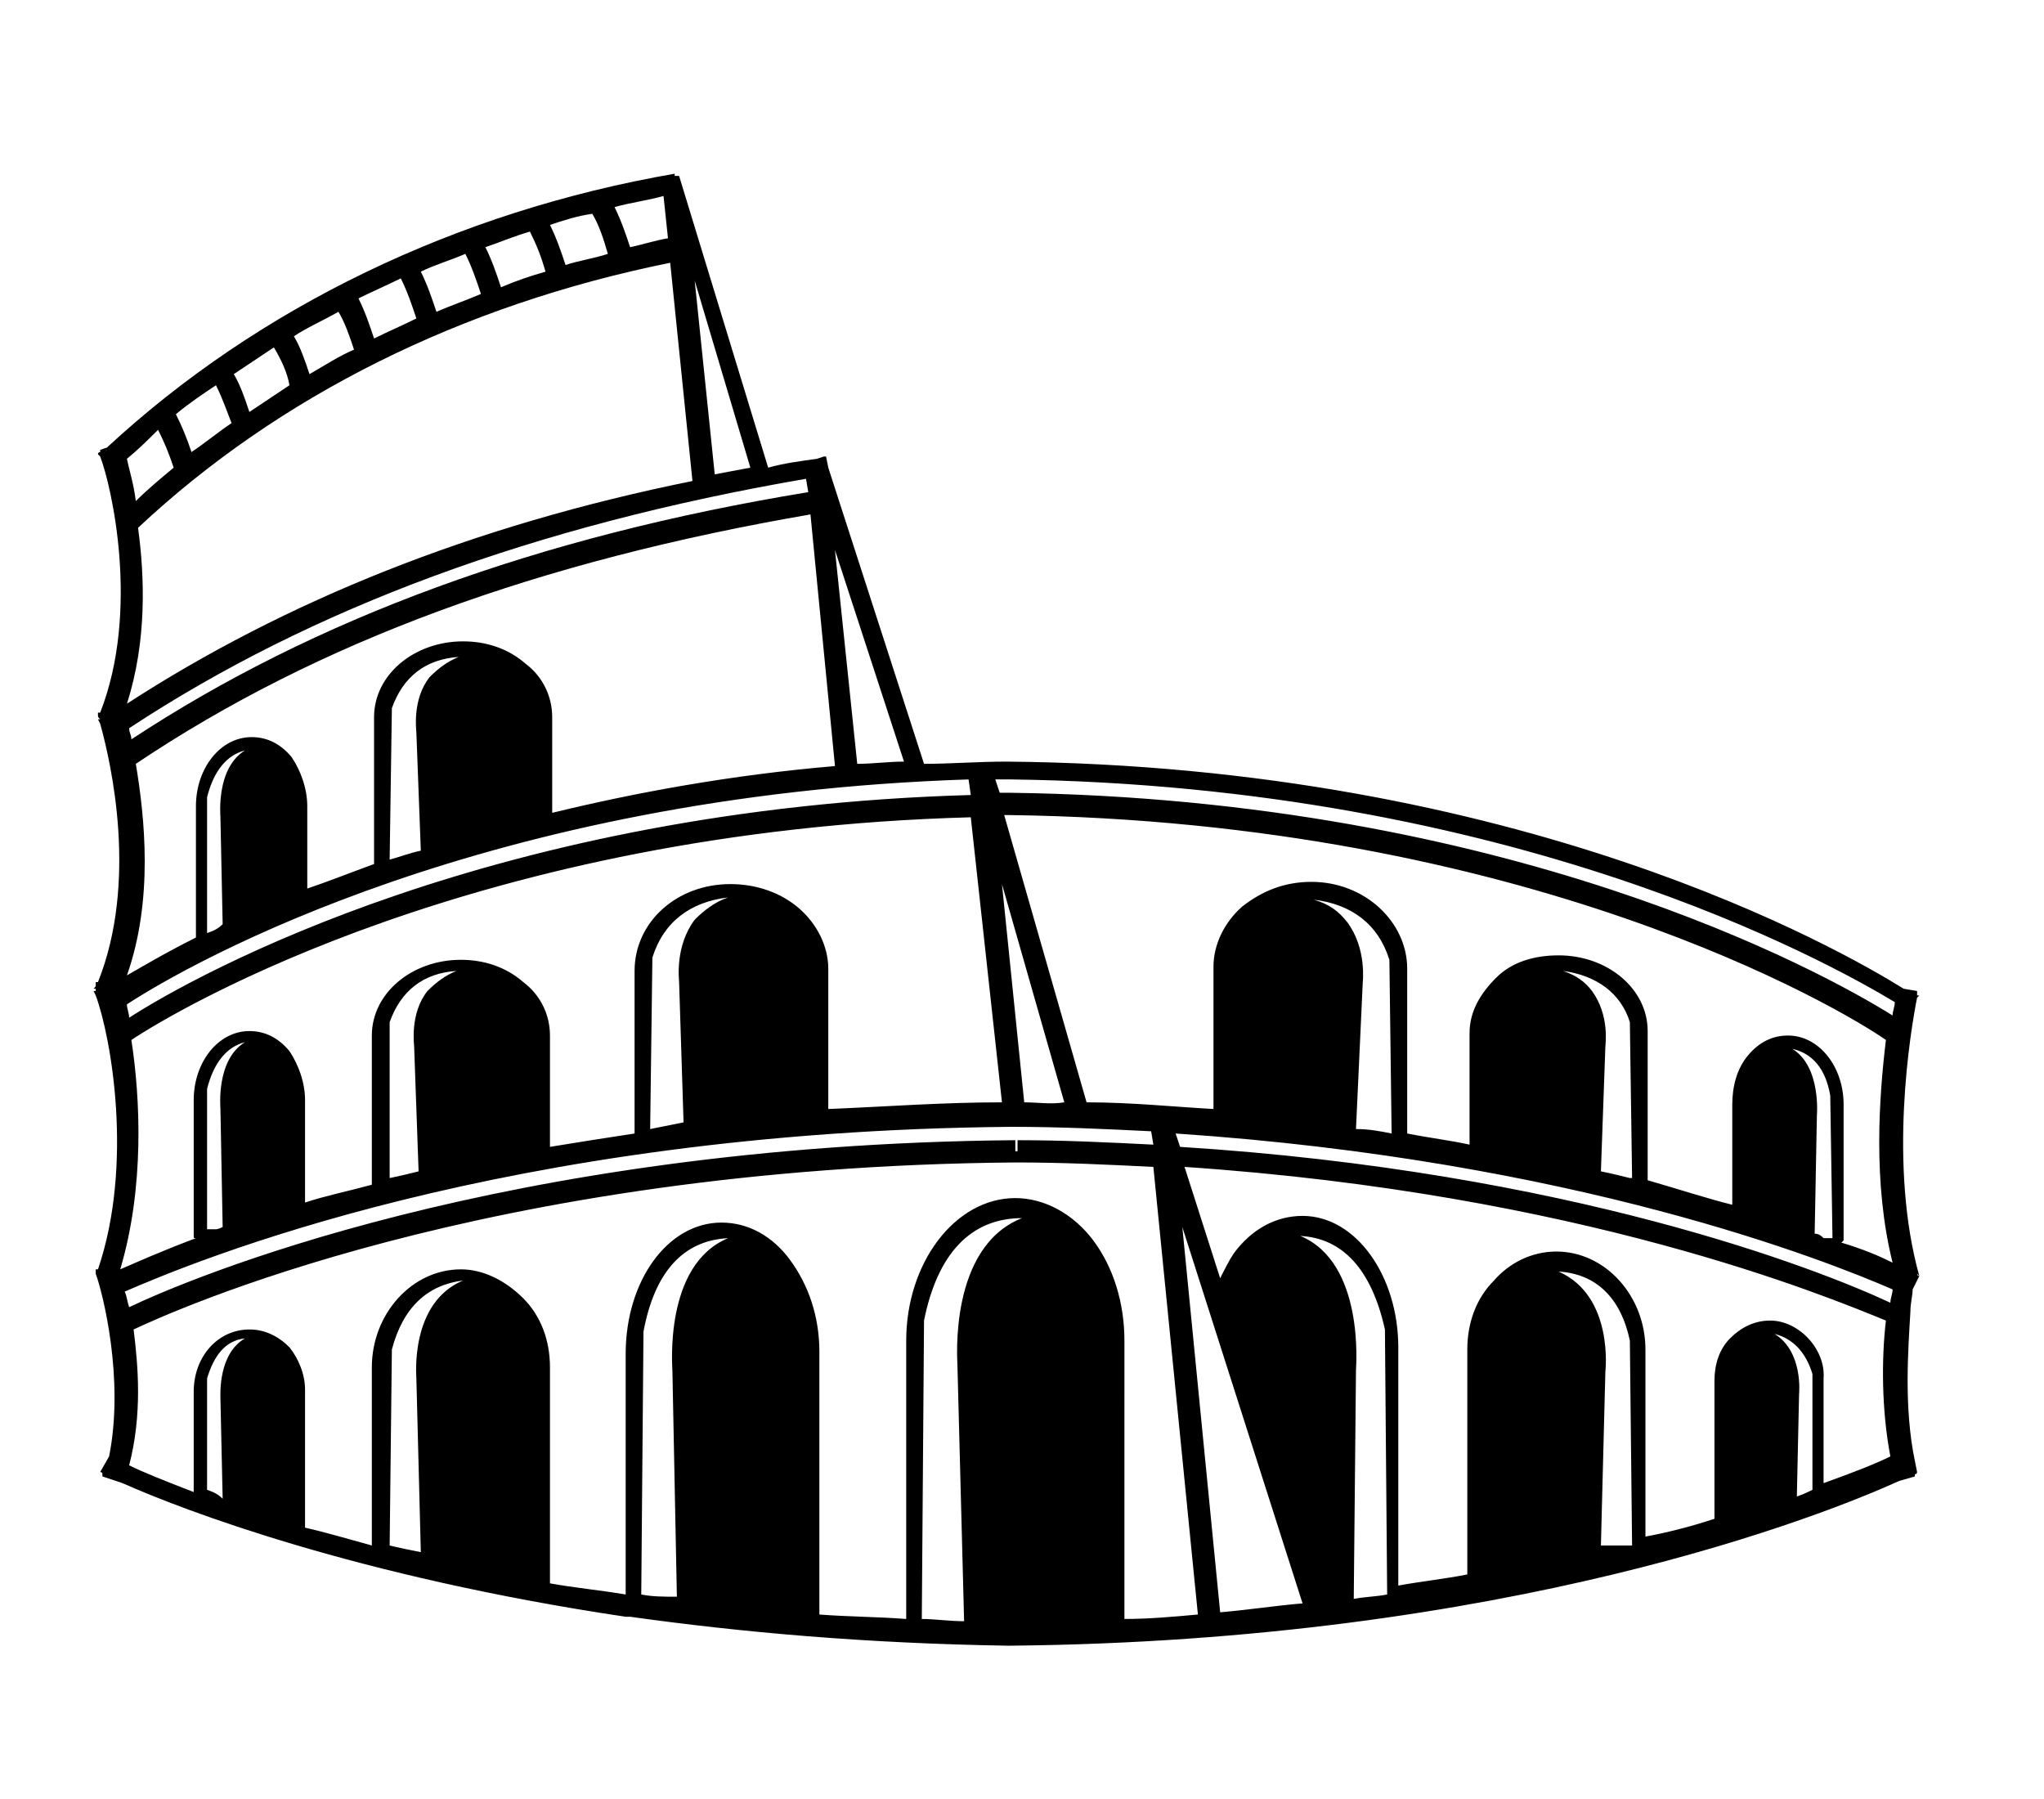 <?xml version="1.0" encoding="utf-8"?>
<!-- Generator: Adobe Illustrator 22.1.0, SVG Export Plug-In . SVG Version: 6.00 Build 0)  -->
<svg version="1.1" id="레이어_1" xmlns="http://www.w3.org/2000/svg" xmlns:xlink="http://www.w3.org/1999/xlink" x="0px"
	 y="0px" viewBox="0 0 91.8 80.8" style="enable-background:new 0 0 91.8 80.8;" xml:space="preserve">
<path d="M86.2,57.3c0,0-0.1,0-0.1-0.1L86.2,57.3c-1.4-5-0.4-11-0.1-12.5l0.1-0.1c0,0,0,0-0.1,0c0-0.1,0-0.2,0-0.2l-0.6-0.1
	c-2.9-1.8-17.2-10-40.3-10.2l0,0.5l0-0.5c-1.3,0-2.5,0.1-3.7,0.1l-4.3-13.3l-0.1-0.5c0,0,0,0-0.1,0l0,0l-0.3,0.1
	c-0.7,0.1-1.5,0.2-2.2,0.4l-4-13.1l-0.2,0l0-0.1C20.5,9.5,11.6,13.8,4.8,20.1l-0.3,0.1c0,0,0,0,0,0.1c0,0-0.1,0-0.1,0.1l0.1,0.1
	C5,21.8,6.3,27.4,4.5,32l-0.1,0c0,0,0,0,0,0.1c0,0,0,0,0,0l0,0c0,0.1,0,0.1,0.1,0.2c0,0,0,0-0.1,0l0.1,0.2c0.5,1.8,1.7,7.1-0.1,11.6
	l-0.1,0c0,0,0,0,0,0.1c0,0.1,0,0.1-0.1,0.2l0.1,0c0,0,0,0,0,0.1c0,0-0.1,0-0.1,0l0.1,0.2C5,46.6,6,52.3,4.4,57l-0.1,0c0,0,0,0,0,0.1
	c0,0,0,0,0,0.1l0,0c0.3,0.8,1.3,4.7,0.6,8.2l-0.4,0.7c0,0,0.1,0,0.1,0.1c0,0,0,0.1,0,0.1l0.9,0.3c0,0,0,0,0,0
	c2.7,1.2,10.5,4.2,22.6,6c0,0,0,0,0,0c0,0,0.1,0,0.2,0c5,0.7,10.6,1.2,17,1.3v-0.5v0.5c22.5-0.2,36.7-5.9,40-7.4l0.7-0.2
	c0,0,0-0.1,0-0.1c0.1,0,0.1-0.1,0.1-0.1L86,65.6c-0.5-2.4-0.3-5-0.2-6.7l0,0h0c0-0.4,0.1-0.7,0.1-1L86.2,57.3z M81.5,55.4l0.1-5.3
	c0,0,0.2-2.2-1.1-3c0.9,0.2,1.5,0.9,1.7,2.1l0.1,6.4h-0.4C81.8,55.5,81.7,55.4,81.5,55.4z M80.3,46.5c-0.7,0-1.3,0.3-1.8,0.9
	c-0.5,0.6-0.7,1.4-0.7,2.2v4.5c-1.2-0.3-2.4-0.7-3.8-1.1v-6.7c0-1.9-1.8-3.4-4-3.4c-1.1,0-2.1,0.3-2.8,1S66,45.4,66,46.4v5
	c-0.9-0.2-1.8-0.3-2.8-0.5v-7.4c0-2.1-1.9-3.9-4.3-3.9c-1.2,0-2.2,0.4-3.1,1.1c-0.8,0.7-1.3,1.7-1.3,2.7v6.4
	c-1.8-0.1-3.7-0.3-5.7-0.3l-3.7-12.9c0.1,0,0.1,0,0.2,0c23.3,0.3,37.4,8.7,39.4,10.1c-0.3,2.5-0.6,6.4,0.3,10
	c-0.6-0.3-1.3-0.6-2.3-0.9c0,0,0.1-0.1,0.1-0.1v-6.1C82.8,47.9,81.7,46.5,80.3,46.5z M71.9,52.6l0.2-5.6c0-0.1,0.2-1.4-0.6-2.5
	c-0.3-0.4-0.7-0.7-1.3-0.9c1.5,0.2,2.6,1,3,2.3l0.1,7h-0.1C72.8,52.8,72.4,52.7,71.9,52.6z M61.2,44.2c0-0.1,0.2-1.6-0.7-2.8
	c-0.4-0.5-0.8-0.8-1.5-1c1.7,0.2,2.9,1.1,3.4,2.7l0.1,7.8c-0.5-0.1-1-0.2-1.6-0.2L61.2,44.2z M80.7,67.2l0.1-4.6
	c0,0,0.2-1.9-1.1-2.7c0.8,0.2,1.4,0.8,1.7,1.8l0,5.2C81.2,67,81,67.1,80.7,67.2z M79.5,59.3c-0.7,0-1.3,0.3-1.8,0.8
	c-0.5,0.5-0.7,1.2-0.7,1.9v5.2v0.3c0,0.5,0,0.7,0,0.7c-0.9,0.3-2,0.6-3.1,0.8v-8.4c0-2.4-1.8-4.4-4-4.4c-1.1,0-2.1,0.5-2.8,1.3
	c-0.8,0.8-1.2,1.9-1.2,3.1v8.5v0.5c0,0.7,0,1,0,1.1c-1,0.2-2,0.3-3.1,0.5V60.5c0-3.2-1.9-5.9-4.3-5.9c-1.2,0-2.3,0.6-3.1,1.7
	c-0.2,0.3-0.4,0.7-0.6,1.1l-1.6-5c17.8,1.2,28.8,5.8,31.5,6.9c-0.2,1.7-0.2,4,0.2,6.1c-0.6,0.3-1.6,0.7-3,1.2v-4.7
	C82,60.6,80.8,59.3,79.5,59.3z M72.1,61.6c0,0,0.4-3.4-2.1-4.5c1.7,0.1,2.8,1.2,3.2,3.1l0.1,9.2h-1.4L72.1,61.6z M45.6,51.7v-0.5
	c-23.1,0.2-37.3,6.3-39.8,7.5c-0.1-0.3-0.1-0.5-0.2-0.7c3-1.3,17-7.2,39.8-7.4c2.2,0,4.3,0.1,6.3,0.2l0.1,0.6c-2-0.1-4-0.2-6.1-0.2
	V51.7z M30,10.7c-0.6,0.1-1.2,0.3-1.7,0.4c-0.2-0.6-0.4-1.2-0.7-1.8c0.7-0.2,1.5-0.3,2.2-0.5L30,10.7z M27.3,11.4
	c-0.6,0.2-1.3,0.3-1.9,0.5c-0.2-0.6-0.4-1.2-0.7-1.8c0.6-0.2,1.2-0.4,1.9-0.5C26.9,10.1,27.1,10.7,27.3,11.4z M24.5,12.2
	c-0.7,0.2-1.3,0.4-2,0.7c-0.2-0.6-0.4-1.2-0.7-1.8c0.6-0.2,1.3-0.5,2-0.7C24.1,11,24.3,11.5,24.5,12.2z M21.6,13.2
	c-0.7,0.3-1.3,0.5-2,0.8c-0.2-0.6-0.4-1.2-0.7-1.8c0.6-0.3,1.3-0.5,2-0.8C21.2,12,21.4,12.6,21.6,13.2z M18.7,14.3
	c-0.6,0.3-1.3,0.6-1.9,0.9c-0.2-0.6-0.4-1.2-0.7-1.8c0.6-0.3,1.3-0.6,1.9-0.9C18.3,13.1,18.5,13.7,18.7,14.3z M15.9,15.7
	c-0.7,0.3-1.3,0.7-2,1.1c-0.2-0.6-0.4-1.2-0.7-1.7c0.6-0.4,1.3-0.7,2-1.1C15.5,14.5,15.7,15.1,15.9,15.7z M13,17.3
	c-0.6,0.4-1.2,0.8-1.8,1.2c-0.2-0.6-0.4-1.2-0.7-1.7c0.6-0.4,1.2-0.8,1.8-1.2C12.6,16.1,12.9,16.7,13,17.3z M10.4,19
	c-0.6,0.4-1.2,0.9-1.8,1.3c-0.2-0.6-0.4-1.1-0.7-1.7c0.6-0.5,1.2-0.9,1.8-1.3C10,17.9,10.2,18.5,10.4,19z M7.8,21
	c-0.6,0.5-1.2,1-1.7,1.5c-0.1-0.8-0.3-1.4-0.4-1.9c0.5-0.4,1-0.9,1.4-1.3C7.4,19.9,7.6,20.4,7.8,21z M6.2,23.7
	c6.3-5.9,14.5-10,23.9-11.9l1,9.8C21.2,23.6,12.8,27,5.7,31.6C6.6,28.8,6.5,25.9,6.2,23.7z M36.2,21.5l0.1,0.6
	c-12.2,2-22.2,5.7-30.4,11.1c0-0.2-0.1-0.3-0.1-0.5C14,27.3,24,23.6,36.2,21.5z M6.1,34.3c8.2-5.5,18.1-9.1,30.3-11.2l1.1,11.3
	c-4.7,0.4-9,1.2-12.7,2.1v-4.3c0-0.9-0.4-1.8-1.2-2.4l0,0c-0.8-0.7-1.8-1-2.8-1c-2.2,0-4,1.5-4,3.4v6.6c-1.1,0.4-2.1,0.8-3,1.1v-3.7
	c0-0.8-0.3-1.6-0.7-2.2l0,0c-0.5-0.6-1.1-0.9-1.8-0.9c-1.4,0-2.5,1.4-2.5,3.1v5.9c-1.4,0.7-2.4,1.3-3.1,1.7
	C6.9,40.4,6.5,36.7,6.1,34.3z M17.5,38.6l0.1-6.8c0.5-1.4,1.5-2.2,3-2.3c-0.5,0.2-0.9,0.5-1.3,0.9c-0.8,1-0.6,2.4-0.6,2.5l0.2,5.3
	C18.4,38.3,17.9,38.5,17.5,38.6z M24,36.7C24,36.7,24,36.7,24,36.7C24,36.7,24,36.7,24,36.7C24,36.7,24,36.7,24,36.7z M9.3,41.9
	l0-6.1c0.3-1.2,0.9-1.9,1.7-2.1c-1.3,0.8-1.1,2.9-1.1,3l0.1,4.8C9.8,41.7,9.6,41.8,9.3,41.9z M43.5,35l0.1,0.7
	c-21.3,0.6-34.7,8-37.8,10c0-0.2-0.1-0.4-0.1-0.6C8.6,43.2,21.9,35.7,43.5,35z M46,49.5l-1-9.8l2.8,9.8C47.2,49.6,46.6,49.5,46,49.5
	z M5.9,46.7c2.1-1.4,15.6-9.4,37.7-10L45,49.5c-2.7,0-5.3,0.2-7.8,0.3v-6.3c0-1-0.5-2-1.3-2.7l0,0c-0.8-0.7-1.9-1.1-3.1-1.1
	c-2.4,0-4.3,1.7-4.3,3.9v7.3c-1.3,0.2-2.6,0.4-3.8,0.6v-5c0-0.9-0.4-1.8-1.2-2.4l0,0c-0.8-0.7-1.8-1-2.8-1c-2.2,0-4,1.5-4,3.4v6.7
	c-1.1,0.3-2.1,0.5-3,0.8v-4.6c0-0.8-0.3-1.6-0.7-2.2l0,0c-0.5-0.6-1.1-0.9-1.8-0.9c-1.4,0-2.5,1.4-2.5,3.1v6.1c0,0.1,0,0.1,0.1,0.1
	c-1.6,0.6-2.7,1.1-3.4,1.4C6.5,53.3,6.3,49.3,5.9,46.7z M29.2,50.7l0.1-7.7c0.5-1.6,1.7-2.5,3.4-2.7c-0.6,0.2-1.1,0.6-1.5,1
	c-0.9,1.2-0.7,2.7-0.7,2.8l0.2,6.3C30.2,50.5,29.7,50.6,29.2,50.7z M17.5,52.9L17.5,52.9l0-7c0.5-1.4,1.5-2.2,3-2.3
	c-0.5,0.2-0.9,0.5-1.3,0.9c-0.8,1-0.6,2.4-0.6,2.5l0.2,5.6C18.4,52.7,18,52.8,17.5,52.9z M9.7,55.2H9.3l0-6.3
	c0.3-1.2,0.9-1.9,1.7-2.1c-1.3,0.8-1.1,2.9-1.1,3l0.1,5.3C10,55.1,9.8,55.2,9.7,55.2z M58.5,72c-1.2,0.1-2.5,0.3-3.7,0.4l-1.7-17.3
	L58.5,72z M60.9,61.5c0-0.1,0.4-4.8-2.5-6c1.9,0.1,3.2,1.5,3.8,4.2l0.1,11.9c-0.5,0.1-1,0.1-1.5,0.2L60.9,61.5z M85.1,45
	c0,0.2-0.1,0.4-0.1,0.6c-3.2-2-17.2-9.7-39.6-10l0,0.5l0-0.5c-0.2,0-0.3,0-0.5,0L44.7,35c0.2,0,0.5,0,0.7,0
	C68,35.3,82.1,43.2,85.1,45z M38.5,34.3l-1-9.6l3.1,9.5C39.9,34.2,39.2,34.3,38.5,34.3z M32.1,21.3l-0.9-8.7l2.5,8.4
	C33.2,21.1,32.6,21.2,32.1,21.3z M6,59.7c1.5-0.7,15.7-7.3,39.6-7.5c2.2,0,4.2,0.1,6.2,0.2l2,20.1c-1.1,0.1-2.2,0.2-3.3,0.2V60.2
	c0-1.7-0.5-3.3-1.4-4.5l0,0c-0.9-1.2-2.2-1.9-3.5-1.9c-2.7,0-4.9,2.9-4.9,6.4v12.5c-1.3-0.1-2.6-0.1-3.9-0.2c0-0.1,0-0.3,0-0.4V60.7
	c0-1.6-0.5-3-1.3-4.1l0,0c-0.8-1.1-1.9-1.7-3.1-1.7c-2.4,0-4.3,2.6-4.3,5.9v10.8c-1.2-0.2-2.3-0.3-3.4-0.5c0-0.2,0-0.4,0-0.7v-9
	c0-1.2-0.4-2.3-1.2-3.1l0,0c-0.8-0.8-1.8-1.3-2.8-1.3c-2.2,0-4,2-4,4.4v8c-1.1-0.3-2.1-0.6-3-0.8c0-0.1,0-0.3,0-0.6v-5.6
	c0-0.7-0.3-1.4-0.7-1.9l0,0c-0.5-0.5-1.1-0.8-1.8-0.8c-1.4,0-2.5,1.2-2.5,2.8v4.5c-1.3-0.5-2.3-0.9-2.9-1.2
	C6.4,63.5,6.2,61.3,6,59.7z M41.4,72.7l0.1-13.4c0.6-3,2.1-4.6,4.4-4.6c-3.3,1.3-2.9,6.4-2.9,6.6l0.3,11.5
	C42.6,72.8,42,72.7,41.4,72.7z M28.8,71.6l0.1-11.8c0.5-2.7,1.8-4.1,3.8-4.2c-2.9,1.2-2.5,5.8-2.5,6l0.2,10.1
	C29.8,71.7,29.3,71.7,28.8,71.6z M17.5,69.4l0.1-8.8c0.5-1.9,1.6-2.9,3.2-3.1c-2.4,1-2.1,4.3-2.1,4.4l0.2,7.8
	C18.4,69.6,17.9,69.5,17.5,69.4z M9.3,66.9l0-5c0.3-1,0.8-1.7,1.7-1.8c-1.2,0.7-1.1,2.5-1.1,2.7l0.1,4.5C9.8,67.1,9.6,67,9.3,66.9z
	 M53,51.5l-0.2-0.6c17.9,1.2,29.2,5.7,32.2,7c0,0.2-0.1,0.4-0.1,0.6C81.7,57,70.5,52.6,53,51.5z"/>
</svg>
